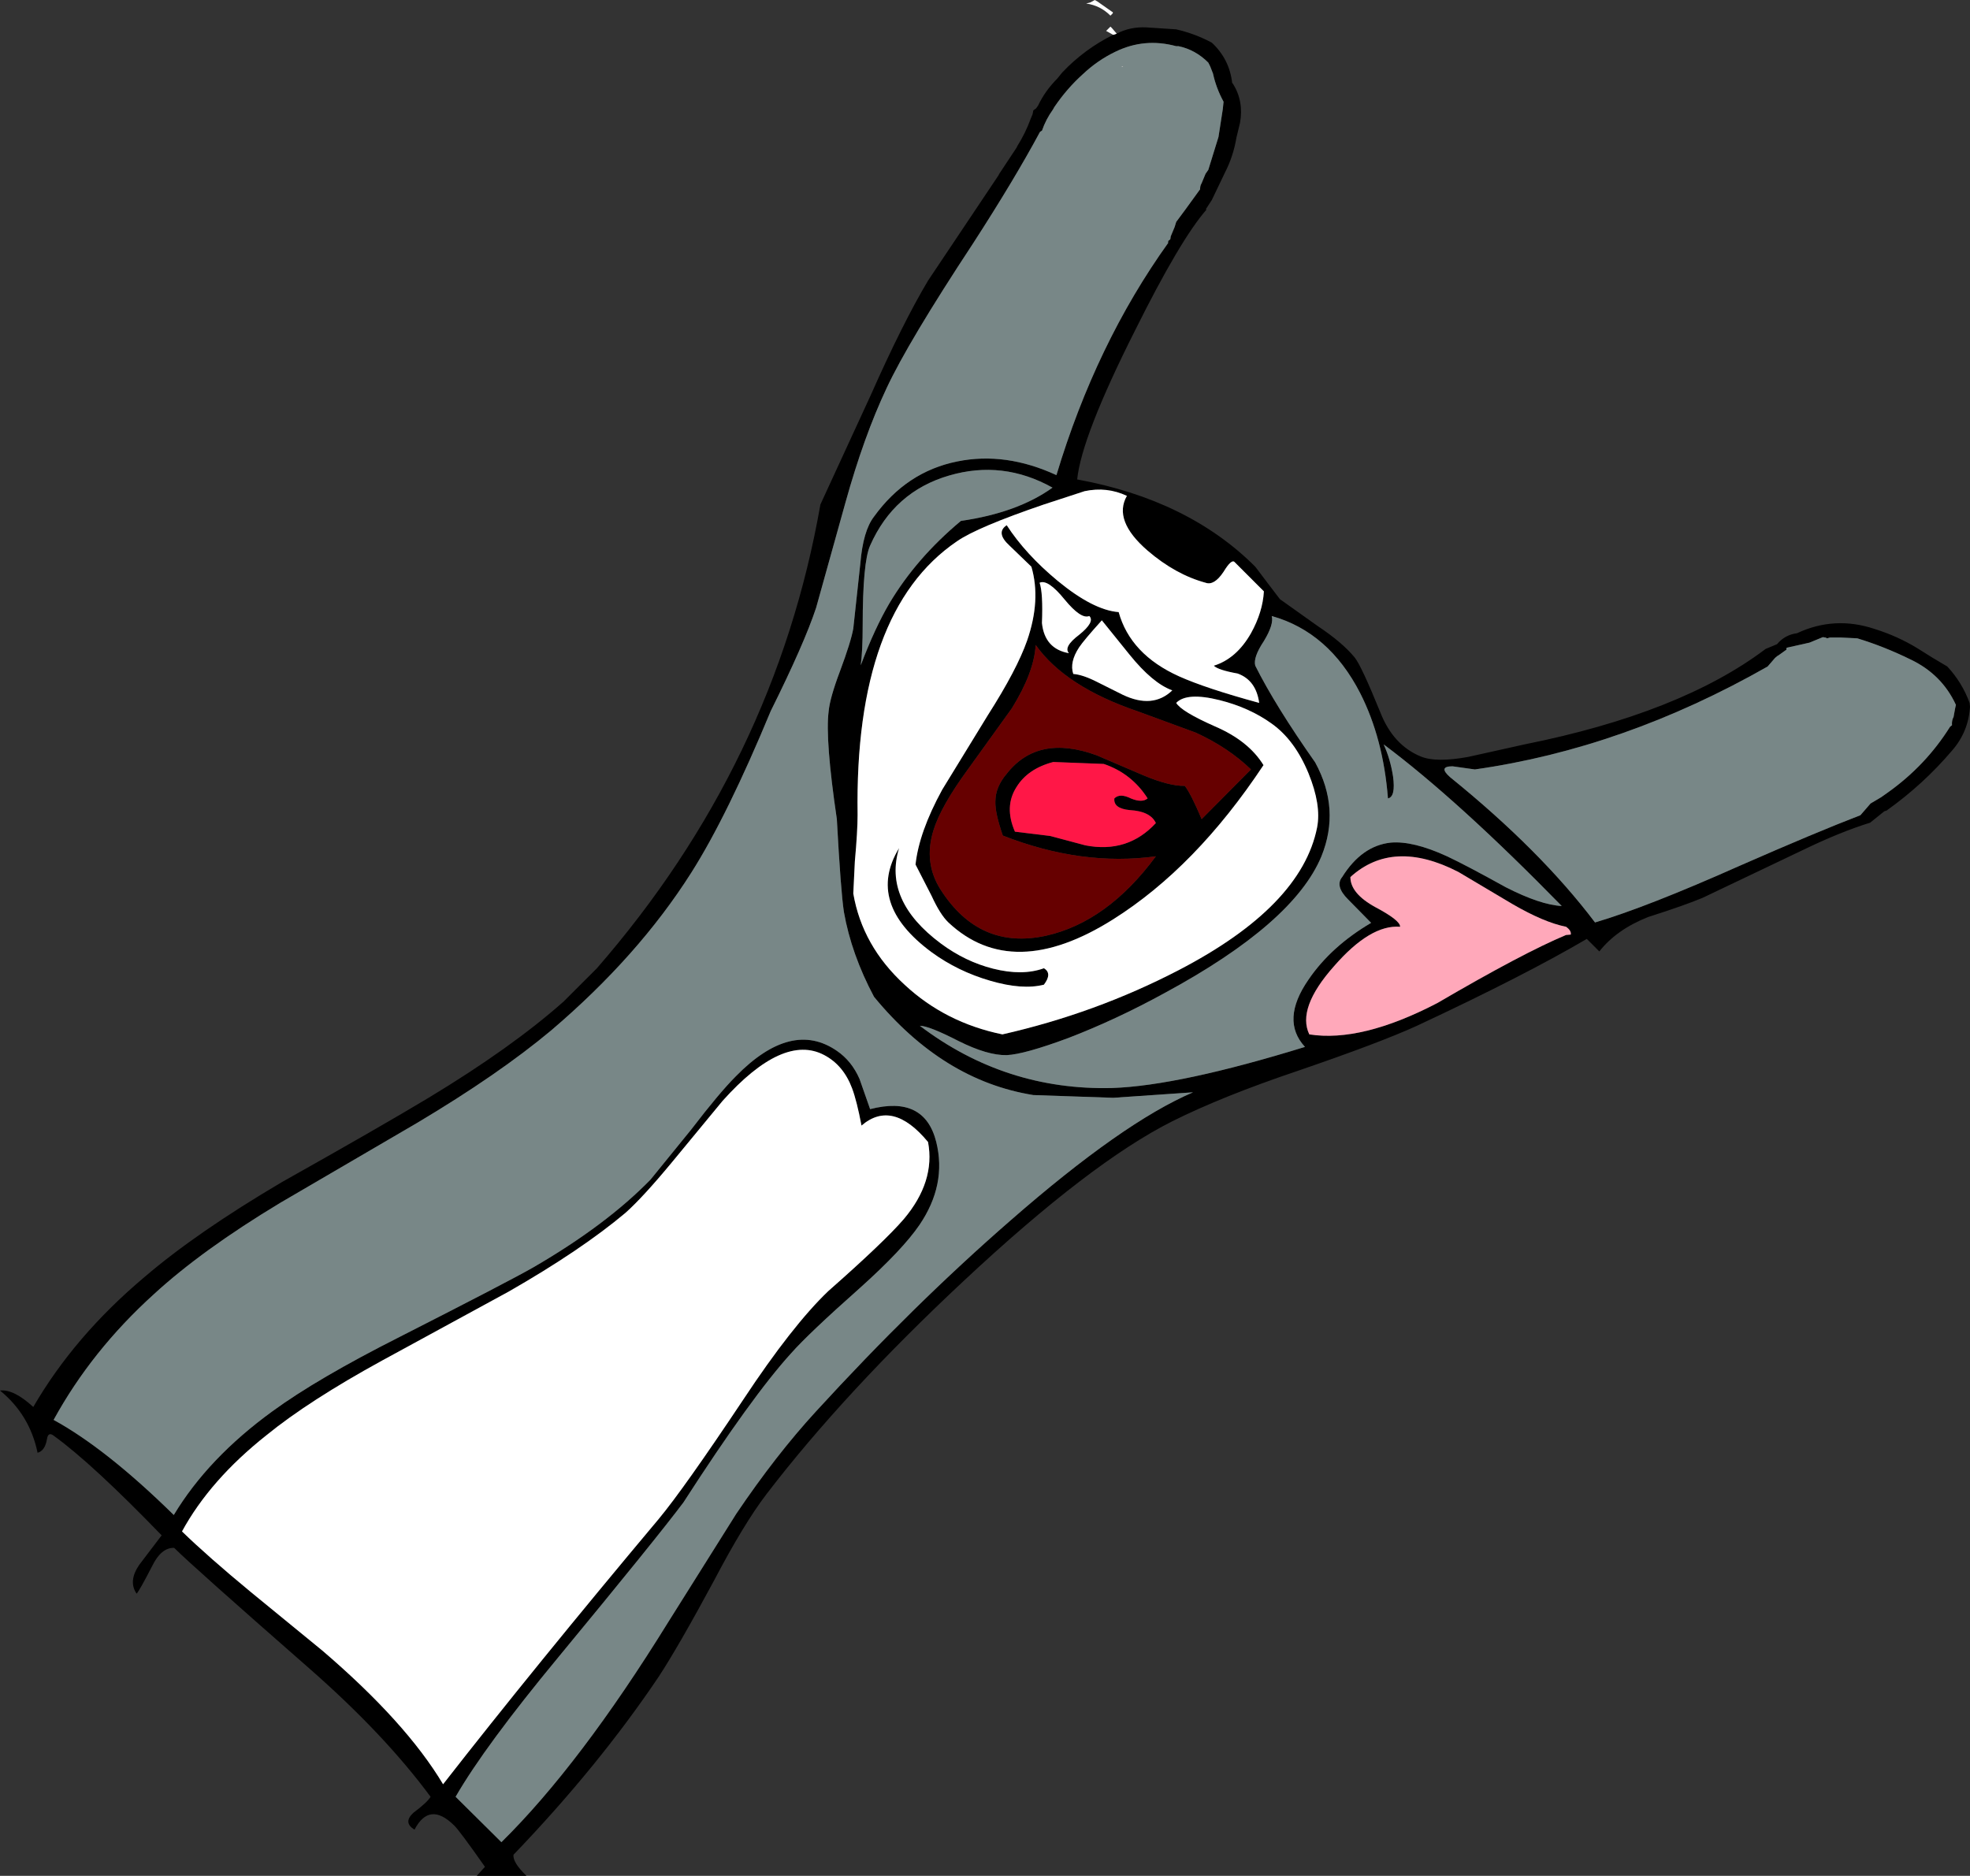 <?xml version="1.0" encoding="UTF-8" standalone="no"?>
<svg xmlns:xlink="http://www.w3.org/1999/xlink" height="239.65px" width="251.65px" xmlns="http://www.w3.org/2000/svg">
  <rect width="100%" height="100%" fill="#333333" stroke="none"/>
  <g transform="matrix(1.0, 0.0, 0.0, 1.0, 125.85, 239.65)">
    <path d="M16.8 -235.35 Q18.5 -236.25 20.6 -236.15 L23.65 -235.95 24.4 -235.9 Q26.8 -235.35 28.95 -234.2 31.2 -232.1 31.55 -229.05 L31.65 -228.95 Q33.05 -226.7 32.55 -223.95 L32.1 -222.1 Q31.7 -219.7 30.65 -217.65 L28.95 -214.1 28.2 -212.95 28.25 -212.85 Q24.9 -209.0 19.15 -197.45 12.3 -183.85 11.75 -178.4 25.95 -175.8 34.5 -167.25 L36.05 -165.2 37.65 -163.1 42.5 -159.65 Q45.65 -157.55 47.2 -155.65 48.05 -154.6 50.45 -148.7 52.1 -144.45 55.65 -143.0 57.6 -142.2 61.7 -142.95 L68.9 -144.55 Q88.85 -148.55 99.7 -156.75 L99.95 -156.85 101.15 -157.35 Q102.15 -158.55 103.7 -158.75 108.5 -161.0 113.6 -159.3 116.5 -158.4 119.05 -156.85 121.0 -155.6 122.9 -154.5 124.8 -152.45 125.75 -149.85 L125.8 -149.35 Q125.6 -146.15 123.5 -143.75 119.85 -139.45 115.15 -136.1 L115.0 -136.05 114.85 -136.0 113.05 -134.55 Q109.2 -133.35 104.55 -131.1 L91.65 -124.95 Q89.4 -124.0 84.7 -122.5 80.65 -120.9 78.45 -118.1 L76.85 -119.7 Q68.85 -115.0 55.15 -108.6 50.45 -106.45 39.95 -102.85 30.3 -99.6 23.9 -96.4 13.45 -91.15 -2.75 -76.0 -17.95 -61.8 -27.95 -48.75 -30.85 -44.95 -34.65 -37.7 -39.15 -29.35 -41.7 -25.45 -49.4 -14.0 -60.25 -2.7 -60.4 -1.75 -58.6 0.0 L-64.95 0.0 -63.9 -1.15 Q-67.2 -5.85 -67.85 -6.45 -71.0 -9.55 -72.9 -5.9 -74.4 -6.8 -73.05 -8.05 -71.25 -9.4 -70.85 -10.1 -76.75 -18.1 -86.4 -26.55 -101.3 -39.6 -103.6 -41.9 -105.25 -41.95 -106.4 -39.6 -108.05 -36.4 -108.4 -36.05 -109.5 -37.65 -108.05 -39.75 L-105.2 -43.5 Q-114.05 -52.65 -118.95 -56.2 -119.7 -56.8 -119.85 -55.8 -120.1 -54.3 -121.05 -54.05 -122.05 -58.9 -125.85 -62.0 -124.1 -62.2 -121.6 -59.9 -116.35 -68.95 -107.45 -76.45 -100.75 -82.2 -89.8 -88.65 -77.25 -95.7 -71.1 -99.4 -60.5 -105.8 -53.85 -111.7 L-49.6 -115.95 Q-26.85 -142.1 -21.05 -175.2 L-14.65 -189.1 Q-10.55 -198.35 -7.3 -203.8 L1.7 -217.25 1.8 -217.45 4.05 -220.85 4.05 -220.9 Q5.15 -222.65 5.8 -224.45 L6.05 -225.05 6.15 -225.55 6.5 -225.8 6.75 -226.15 Q7.65 -228.05 9.2 -229.6 L9.85 -230.4 Q12.7 -233.4 16.35 -235.2 L16.55 -235.25 16.8 -235.35 M24.7 -233.75 L24.4 -233.75 Q20.35 -234.85 16.65 -233.05 14.35 -231.95 12.45 -230.15 10.45 -228.35 8.85 -226.0 L8.65 -225.65 Q7.75 -224.4 7.25 -222.95 L7.15 -222.9 7.0 -222.8 Q3.75 -216.75 -1.55 -208.55 -9.85 -195.95 -12.6 -190.05 -15.5 -183.9 -17.85 -175.45 L-21.6 -162.0 Q-23.1 -157.45 -27.4 -148.8 -32.95 -135.4 -37.55 -128.15 -44.3 -117.5 -55.45 -108.0 -62.15 -102.4 -72.55 -96.2 L-90.1 -85.95 Q-100.05 -79.95 -106.2 -74.3 -114.15 -67.1 -119.0 -58.25 -112.25 -54.55 -103.65 -46.1 -99.25 -53.4 -91.05 -59.35 -85.3 -63.55 -74.8 -68.85 -60.75 -76.0 -57.7 -77.75 -48.4 -83.15 -42.75 -88.95 L-37.55 -95.35 Q-33.95 -100.05 -31.85 -102.15 -24.75 -109.4 -18.95 -105.4 -17.05 -104.1 -16.05 -101.8 L-14.7 -97.95 Q-7.75 -99.75 -6.25 -93.75 -4.9 -88.3 -8.4 -83.15 -10.55 -80.0 -15.95 -75.15 -22.6 -69.25 -24.8 -66.75 -29.85 -61.2 -38.55 -47.7 -42.0 -43.1 -54.55 -27.9 -63.9 -16.6 -67.65 -10.1 L-61.8 -4.3 Q-51.75 -14.2 -40.5 -32.4 L-31.8 -46.25 Q-26.7 -53.8 -21.6 -59.35 -9.1 -73.0 3.2 -83.7 17.55 -96.25 26.55 -100.1 L16.35 -99.4 6.15 -99.75 Q-5.4 -101.6 -14.2 -112.3 -17.1 -117.75 -18.05 -123.15 -18.45 -125.8 -18.95 -135.0 -20.45 -145.15 -20.0 -148.75 -19.85 -150.45 -18.55 -153.9 -17.15 -157.65 -16.85 -159.35 L-15.95 -167.65 Q-15.6 -171.85 -14.2 -173.65 -10.05 -179.4 -3.55 -180.7 2.6 -181.95 9.1 -178.95 14.15 -195.75 23.4 -208.65 L23.35 -208.65 23.4 -208.9 23.5 -208.95 23.65 -209.1 23.7 -209.45 24.2 -210.65 24.4 -211.3 25.55 -212.85 27.4 -215.4 27.45 -215.45 Q27.45 -215.9 27.6 -216.15 L27.65 -216.25 28.15 -217.45 28.5 -217.95 29.8 -222.15 30.35 -225.7 30.45 -226.65 Q29.5 -228.4 29.1 -230.25 L28.75 -231.15 28.5 -231.65 Q26.85 -233.3 24.7 -233.75 M124.0 -149.6 Q122.2 -153.5 118.2 -155.4 114.85 -157.05 111.4 -158.1 L109.35 -158.2 107.9 -158.2 107.55 -158.1 107.35 -158.2 107.0 -158.25 105.3 -157.55 102.4 -156.9 102.35 -156.85 102.35 -156.65 101.3 -155.9 101.2 -155.85 100.9 -155.6 99.95 -154.5 Q81.6 -144.05 62.55 -141.35 L59.7 -141.75 Q57.8 -141.75 59.4 -140.35 70.95 -131.0 77.9 -121.8 84.5 -123.75 96.4 -129.05 106.2 -133.35 111.8 -135.5 L113.1 -137.0 114.45 -137.8 115.3 -138.4 Q120.15 -141.85 123.25 -146.8 L123.5 -147.0 Q123.45 -147.6 123.7 -148.05 L123.9 -149.15 124.0 -149.6 M13.3 -160.95 Q12.25 -160.5 10.15 -163.05 8.0 -165.7 6.95 -165.2 7.4 -163.9 7.25 -160.05 7.6 -156.75 10.7 -156.2 9.95 -157.0 12.0 -158.55 14.05 -160.2 13.3 -160.95 M18.1 -176.3 Q15.55 -177.5 12.7 -176.9 L7.5 -175.2 Q-1.0 -172.3 -3.6 -170.5 -16.7 -161.6 -16.3 -135.55 -16.3 -133.45 -16.65 -129.6 L-16.85 -125.5 Q-15.7 -118.8 -10.3 -113.85 -5.1 -109.0 2.2 -107.5 14.1 -110.2 24.7 -115.7 40.4 -123.85 42.4 -133.95 42.95 -136.8 41.3 -140.85 39.55 -145.1 36.6 -147.2 33.75 -149.25 29.95 -150.2 25.75 -151.25 24.4 -149.85 25.05 -148.75 29.35 -146.85 33.65 -145.0 35.55 -141.9 26.9 -128.85 16.35 -122.2 3.5 -114.1 -4.7 -121.8 -5.75 -122.8 -6.85 -125.2 L-8.9 -129.2 Q-8.45 -133.35 -5.5 -138.75 L0.35 -148.3 Q4.05 -154.1 5.35 -157.8 7.15 -163.0 5.9 -167.25 L3.1 -169.95 Q1.3 -171.6 2.75 -172.55 5.15 -168.85 9.25 -165.45 13.8 -161.7 17.05 -161.45 18.55 -156.05 24.75 -153.25 28.2 -151.7 35.0 -149.85 34.6 -152.75 32.25 -153.6 29.75 -154.05 29.2 -154.6 32.1 -155.5 33.95 -158.75 35.45 -161.45 35.6 -164.1 L31.85 -167.85 Q31.45 -168.25 30.45 -166.6 29.25 -164.8 28.15 -165.2 24.3 -166.25 20.75 -169.3 16.3 -173.15 18.1 -176.3 M6.45 -157.25 Q6.25 -153.75 3.4 -149.15 L-2.25 -141.3 Q-5.65 -136.65 -6.6 -133.6 -7.9 -129.45 -5.7 -126.0 -0.75 -118.25 7.75 -120.1 15.6 -121.85 21.8 -130.25 12.35 -128.95 2.25 -132.9 1.25 -135.8 1.3 -137.25 1.3 -139.1 2.75 -140.8 6.75 -145.9 14.25 -143.15 L20.2 -140.6 Q23.55 -139.2 25.5 -139.25 26.3 -138.2 27.65 -135.0 L33.95 -141.35 Q31.05 -144.15 26.9 -146.05 L19.55 -148.75 Q10.25 -151.9 6.45 -157.25 M11.25 -153.55 Q12.5 -153.45 14.35 -152.5 L17.55 -150.9 Q21.4 -149.05 23.9 -151.45 21.4 -152.35 18.45 -156.0 L14.9 -160.4 Q12.6 -157.85 12.0 -156.95 10.75 -155.05 11.25 -153.55 M35.6 -157.75 Q34.2 -155.65 34.5 -154.6 37.05 -149.5 42.15 -142.25 45.4 -136.3 42.95 -130.25 39.4 -121.7 22.95 -112.8 16.75 -109.4 10.65 -107.05 5.0 -104.95 2.75 -104.85 0.3 -104.8 -3.4 -106.65 -7.2 -108.6 -8.35 -108.6 2.6 -100.3 16.25 -100.65 24.8 -100.95 40.85 -105.9 37.7 -109.3 41.3 -114.5 44.2 -118.75 49.3 -121.75 L46.35 -124.75 Q44.65 -126.45 45.6 -127.6 48.1 -131.6 51.8 -132.0 54.65 -132.25 59.0 -130.25 61.45 -129.1 66.5 -126.3 70.9 -124.05 73.65 -123.9 60.4 -137.45 50.9 -144.55 51.75 -142.7 52.1 -140.45 52.45 -137.85 51.45 -137.65 50.85 -145.3 47.9 -151.1 43.9 -158.9 36.6 -160.95 36.9 -159.9 35.6 -157.75 M18.5 -136.15 Q16.35 -136.35 16.5 -137.65 17.2 -138.35 18.6 -137.65 20.05 -137.05 20.75 -137.65 18.7 -140.85 15.15 -142.05 L8.7 -142.3 Q5.45 -141.45 4.0 -139.1 2.4 -136.6 3.8 -133.4 L8.3 -132.85 12.8 -131.65 Q18.2 -130.6 21.8 -134.5 21.1 -136.0 18.5 -136.15 M0.65 -114.35 Q-3.5 -115.55 -6.85 -118.0 -15.3 -124.25 -11.0 -131.3 -13.05 -124.6 -5.65 -119.1 -2.55 -116.8 1.0 -115.9 4.75 -114.95 7.5 -115.95 8.6 -115.3 7.5 -113.85 4.75 -113.15 0.65 -114.35 M60.45 -128.25 Q52.1 -132.55 46.65 -127.6 46.65 -125.5 49.85 -123.75 53.05 -122.05 53.0 -121.25 49.2 -121.55 44.55 -116.2 39.8 -110.85 41.4 -107.5 48.05 -106.45 57.75 -111.5 68.7 -117.9 74.2 -120.2 L74.8 -120.25 Q74.9 -120.75 74.2 -121.25 71.4 -121.8 67.35 -124.15 L60.45 -128.25 M-14.7 -169.95 Q-15.65 -167.85 -15.65 -159.7 -15.65 -156.5 -15.9 -154.65 -14.1 -159.4 -12.25 -162.55 -8.8 -168.35 -3.1 -173.1 4.15 -174.15 8.6 -177.35 2.25 -180.9 -4.6 -178.9 -11.65 -176.85 -14.7 -169.95 M-17.0 -100.6 Q-18.1 -103.55 -20.55 -104.85 -25.8 -107.65 -33.55 -99.0 L-39.9 -91.3 Q-43.7 -86.7 -45.95 -84.7 -51.6 -79.95 -60.85 -74.65 L-77.0 -65.85 Q-86.4 -60.7 -91.8 -56.3 -99.0 -50.6 -102.6 -44.0 -99.25 -40.75 -93.8 -36.25 L-84.7 -28.8 Q-74.0 -19.65 -69.25 -11.7 -57.55 -26.7 -41.7 -45.6 -38.5 -49.45 -30.9 -60.85 -24.65 -70.3 -20.05 -74.7 -12.9 -81.0 -10.4 -83.9 -6.35 -88.7 -7.3 -93.75 -11.85 -99.25 -15.8 -95.85 -16.4 -99.0 -17.0 -100.6" fill="#000000" fill-rule="evenodd" stroke="none"/>
    <path d="M24.7 -233.75 Q26.85 -233.3 28.5 -231.65 L28.75 -231.15 29.1 -230.25 Q29.5 -228.4 30.45 -226.65 L30.35 -225.7 29.8 -222.15 28.5 -217.95 28.15 -217.45 27.65 -216.25 27.6 -216.15 Q27.45 -215.9 27.45 -215.45 L27.4 -215.4 25.55 -212.85 24.4 -211.3 24.2 -210.65 23.7 -209.45 23.65 -209.1 23.5 -208.95 23.4 -208.9 23.35 -208.65 23.4 -208.65 Q14.15 -195.75 9.1 -178.95 2.6 -181.95 -3.55 -180.7 -10.05 -179.4 -14.2 -173.65 -15.6 -171.85 -15.95 -167.65 L-16.85 -159.35 Q-17.15 -157.65 -18.55 -153.9 -19.85 -150.45 -20.0 -148.75 -20.45 -145.15 -18.95 -135.0 -18.45 -125.8 -18.05 -123.15 -17.1 -117.75 -14.2 -112.3 -5.4 -101.6 6.15 -99.75 L16.35 -99.4 26.55 -100.1 Q17.55 -96.25 3.2 -83.7 -9.1 -73.0 -21.6 -59.35 -26.7 -53.8 -31.8 -46.25 L-40.5 -32.4 Q-51.75 -14.2 -61.8 -4.3 L-67.65 -10.1 Q-63.9 -16.6 -54.55 -27.9 -42.0 -43.1 -38.55 -47.7 -29.85 -61.2 -24.8 -66.75 -22.6 -69.25 -15.95 -75.15 -10.55 -80.0 -8.4 -83.15 -4.9 -88.3 -6.25 -93.75 -7.75 -99.75 -14.7 -97.95 L-16.05 -101.8 Q-17.05 -104.1 -18.95 -105.4 -24.75 -109.4 -31.85 -102.15 -33.95 -100.05 -37.55 -95.35 L-42.75 -88.95 Q-48.4 -83.15 -57.7 -77.75 -60.75 -76.0 -74.8 -68.85 -85.3 -63.55 -91.05 -59.35 -99.25 -53.4 -103.65 -46.1 -112.25 -54.55 -119.0 -58.25 -114.15 -67.1 -106.2 -74.3 -100.05 -79.95 -90.1 -85.95 L-72.55 -96.2 Q-62.15 -102.4 -55.45 -108.0 -44.3 -117.5 -37.55 -128.15 -32.95 -135.4 -27.4 -148.8 -23.1 -157.45 -21.6 -162.0 L-17.85 -175.45 Q-15.5 -183.9 -12.6 -190.05 -9.85 -195.95 -1.55 -208.55 3.75 -216.75 7.0 -222.8 L7.15 -222.9 7.25 -222.95 Q7.75 -224.4 8.65 -225.65 L8.85 -226.0 Q10.45 -228.35 12.45 -230.15 14.35 -231.95 16.65 -233.05 20.35 -234.85 24.4 -233.75 L24.7 -233.75 M17.65 -231.2 L17.4 -231.15 17.5 -231.1 17.65 -231.2 M124.0 -149.6 L123.9 -149.15 123.7 -148.05 Q123.45 -147.6 123.5 -147.0 L123.25 -146.8 Q120.15 -141.85 115.3 -138.4 L114.45 -137.8 113.1 -137.0 111.8 -135.5 Q106.2 -133.35 96.4 -129.05 84.5 -123.75 77.9 -121.8 70.95 -131.0 59.4 -140.35 57.8 -141.75 59.7 -141.75 L62.55 -141.35 Q81.6 -144.05 99.95 -154.5 L100.9 -155.6 101.2 -155.85 101.3 -155.9 102.35 -156.65 102.35 -156.85 102.4 -156.9 105.3 -157.55 107.0 -158.25 107.35 -158.2 107.55 -158.1 107.9 -158.2 109.35 -158.2 111.4 -158.1 Q114.85 -157.05 118.2 -155.4 122.2 -153.5 124.0 -149.6 M35.6 -157.75 Q36.9 -159.9 36.6 -160.95 43.9 -158.9 47.9 -151.1 50.85 -145.3 51.45 -137.65 52.45 -137.85 52.1 -140.45 51.75 -142.7 50.9 -144.55 60.4 -137.45 73.65 -123.9 70.9 -124.05 66.5 -126.3 61.45 -129.1 59.0 -130.25 54.65 -132.25 51.8 -132.0 48.1 -131.6 45.6 -127.6 44.65 -126.45 46.35 -124.75 L49.3 -121.75 Q44.2 -118.75 41.3 -114.5 37.7 -109.3 40.85 -105.9 24.8 -100.95 16.25 -100.65 2.6 -100.3 -8.35 -108.6 -7.2 -108.6 -3.4 -106.65 0.3 -104.8 2.75 -104.85 5.0 -104.95 10.65 -107.05 16.75 -109.4 22.95 -112.8 39.4 -121.7 42.95 -130.25 45.4 -136.3 42.15 -142.25 37.05 -149.5 34.5 -154.6 34.2 -155.65 35.6 -157.75 M-14.7 -169.95 Q-11.65 -176.85 -4.6 -178.9 2.25 -180.9 8.6 -177.35 4.15 -174.15 -3.1 -173.1 -8.8 -168.35 -12.25 -162.55 -14.1 -159.4 -15.9 -154.65 -15.65 -156.5 -15.65 -159.7 -15.65 -167.85 -14.7 -169.95" fill="#788787" fill-rule="evenodd" stroke="none"/>
    <path d="M16.35 -235.2 L15.45 -235.7 15.65 -235.9 16.0 -236.25 16.2 -236.05 16.8 -235.35 16.55 -235.25 16.35 -235.2 M12.9 -239.2 L13.45 -239.35 14.0 -239.65 14.35 -239.45 16.2 -238.15 16.3 -238.1 16.3 -237.95 16.0 -237.65 Q14.7 -238.95 12.9 -239.2 M17.65 -231.2 L17.5 -231.1 17.4 -231.15 17.65 -231.2 M18.1 -176.3 Q16.3 -173.15 20.75 -169.3 24.3 -166.25 28.15 -165.2 29.25 -164.8 30.45 -166.6 31.45 -168.25 31.85 -167.85 L35.6 -164.1 Q35.45 -161.45 33.95 -158.75 32.1 -155.5 29.2 -154.6 29.75 -154.05 32.25 -153.6 34.6 -152.75 35.0 -149.85 28.2 -151.7 24.75 -153.25 18.55 -156.05 17.05 -161.45 13.8 -161.7 9.25 -165.45 5.15 -168.85 2.75 -172.55 1.3 -171.6 3.1 -169.95 L5.9 -167.25 Q7.15 -163.0 5.35 -157.8 4.05 -154.1 0.35 -148.3 L-5.5 -138.75 Q-8.45 -133.35 -8.9 -129.2 L-6.85 -125.2 Q-5.75 -122.8 -4.7 -121.8 3.5 -114.1 16.35 -122.2 26.9 -128.85 35.55 -141.9 33.65 -145.0 29.35 -146.85 25.05 -148.75 24.4 -149.85 25.75 -151.25 29.95 -150.2 33.75 -149.25 36.6 -147.2 39.55 -145.1 41.3 -140.85 42.95 -136.8 42.4 -133.95 40.4 -123.85 24.7 -115.7 14.1 -110.2 2.2 -107.5 -5.1 -109.0 -10.3 -113.85 -15.7 -118.8 -16.85 -125.5 L-16.65 -129.6 Q-16.3 -133.45 -16.3 -135.55 -16.7 -161.6 -3.6 -170.5 -1.0 -172.3 7.5 -175.2 L12.7 -176.9 Q15.55 -177.5 18.1 -176.3 M13.3 -160.95 Q14.05 -160.2 12.0 -158.55 9.95 -157.0 10.7 -156.2 7.6 -156.75 7.25 -160.05 7.4 -163.9 6.95 -165.2 8.0 -165.7 10.15 -163.05 12.25 -160.5 13.3 -160.95 M11.25 -153.55 Q10.75 -155.05 12.0 -156.95 12.6 -157.85 14.9 -160.4 L18.45 -156.0 Q21.4 -152.35 23.9 -151.45 21.4 -149.05 17.55 -150.9 L14.35 -152.5 Q12.5 -153.45 11.25 -153.55 M0.65 -114.35 Q4.75 -113.15 7.5 -113.85 8.6 -115.3 7.5 -115.95 4.75 -114.95 1.0 -115.9 -2.55 -116.8 -5.65 -119.1 -13.05 -124.6 -11.0 -131.3 -15.3 -124.25 -6.85 -118.0 -3.5 -115.55 0.65 -114.35 M-17.0 -100.6 Q-16.4 -99.0 -15.8 -95.85 -11.85 -99.25 -7.3 -93.75 -6.35 -88.7 -10.4 -83.9 -12.9 -81.0 -20.05 -74.7 -24.65 -70.3 -30.9 -60.85 -38.5 -49.45 -41.7 -45.6 -57.55 -26.7 -69.25 -11.7 -74.0 -19.65 -84.7 -28.8 L-93.8 -36.25 Q-99.25 -40.75 -102.6 -44.0 -99.0 -50.6 -91.8 -56.3 -86.4 -60.7 -77.0 -65.85 L-60.85 -74.65 Q-51.6 -79.95 -45.95 -84.7 -43.7 -86.7 -39.9 -91.3 L-33.55 -99.0 Q-25.8 -107.65 -20.55 -104.85 -18.1 -103.55 -17.0 -100.6" fill="#ffffff" fill-rule="evenodd" stroke="none"/>
    <path d="M6.45 -157.25 Q10.25 -151.9 19.55 -148.75 L26.9 -146.05 Q31.05 -144.15 33.95 -141.35 L27.65 -135.0 Q26.3 -138.2 25.5 -139.25 23.55 -139.2 20.2 -140.6 L14.25 -143.15 Q6.75 -145.9 2.75 -140.8 1.3 -139.1 1.3 -137.25 1.25 -135.8 2.25 -132.9 12.35 -128.95 21.8 -130.25 15.6 -121.85 7.75 -120.1 -0.75 -118.25 -5.7 -126.0 -7.9 -129.45 -6.6 -133.6 -5.65 -136.65 -2.25 -141.3 L3.4 -149.15 Q6.25 -153.75 6.45 -157.25" fill="#660000" fill-rule="evenodd" stroke="none"/>
    <path d="M18.5 -136.15 Q21.1 -136.0 21.8 -134.5 18.2 -130.6 12.8 -131.65 L8.3 -132.85 3.8 -133.4 Q2.4 -136.6 4.0 -139.1 5.45 -141.45 8.7 -142.3 L15.15 -142.05 Q18.7 -140.85 20.75 -137.65 20.05 -137.05 18.6 -137.65 17.2 -138.35 16.5 -137.65 16.35 -136.35 18.5 -136.15" fill="#ff1747" fill-rule="evenodd" stroke="none"/>
    <path d="M60.45 -128.25 L67.35 -124.15 Q71.4 -121.8 74.2 -121.25 74.9 -120.75 74.8 -120.25 L74.2 -120.2 Q68.7 -117.9 57.75 -111.5 48.05 -106.45 41.4 -107.5 39.8 -110.85 44.55 -116.2 49.2 -121.55 53.0 -121.25 53.05 -122.05 49.85 -123.75 46.65 -125.5 46.65 -127.6 52.1 -132.55 60.45 -128.25" fill="#ffa8ba" fill-rule="evenodd" stroke="none"/>
  </g>
</svg>
